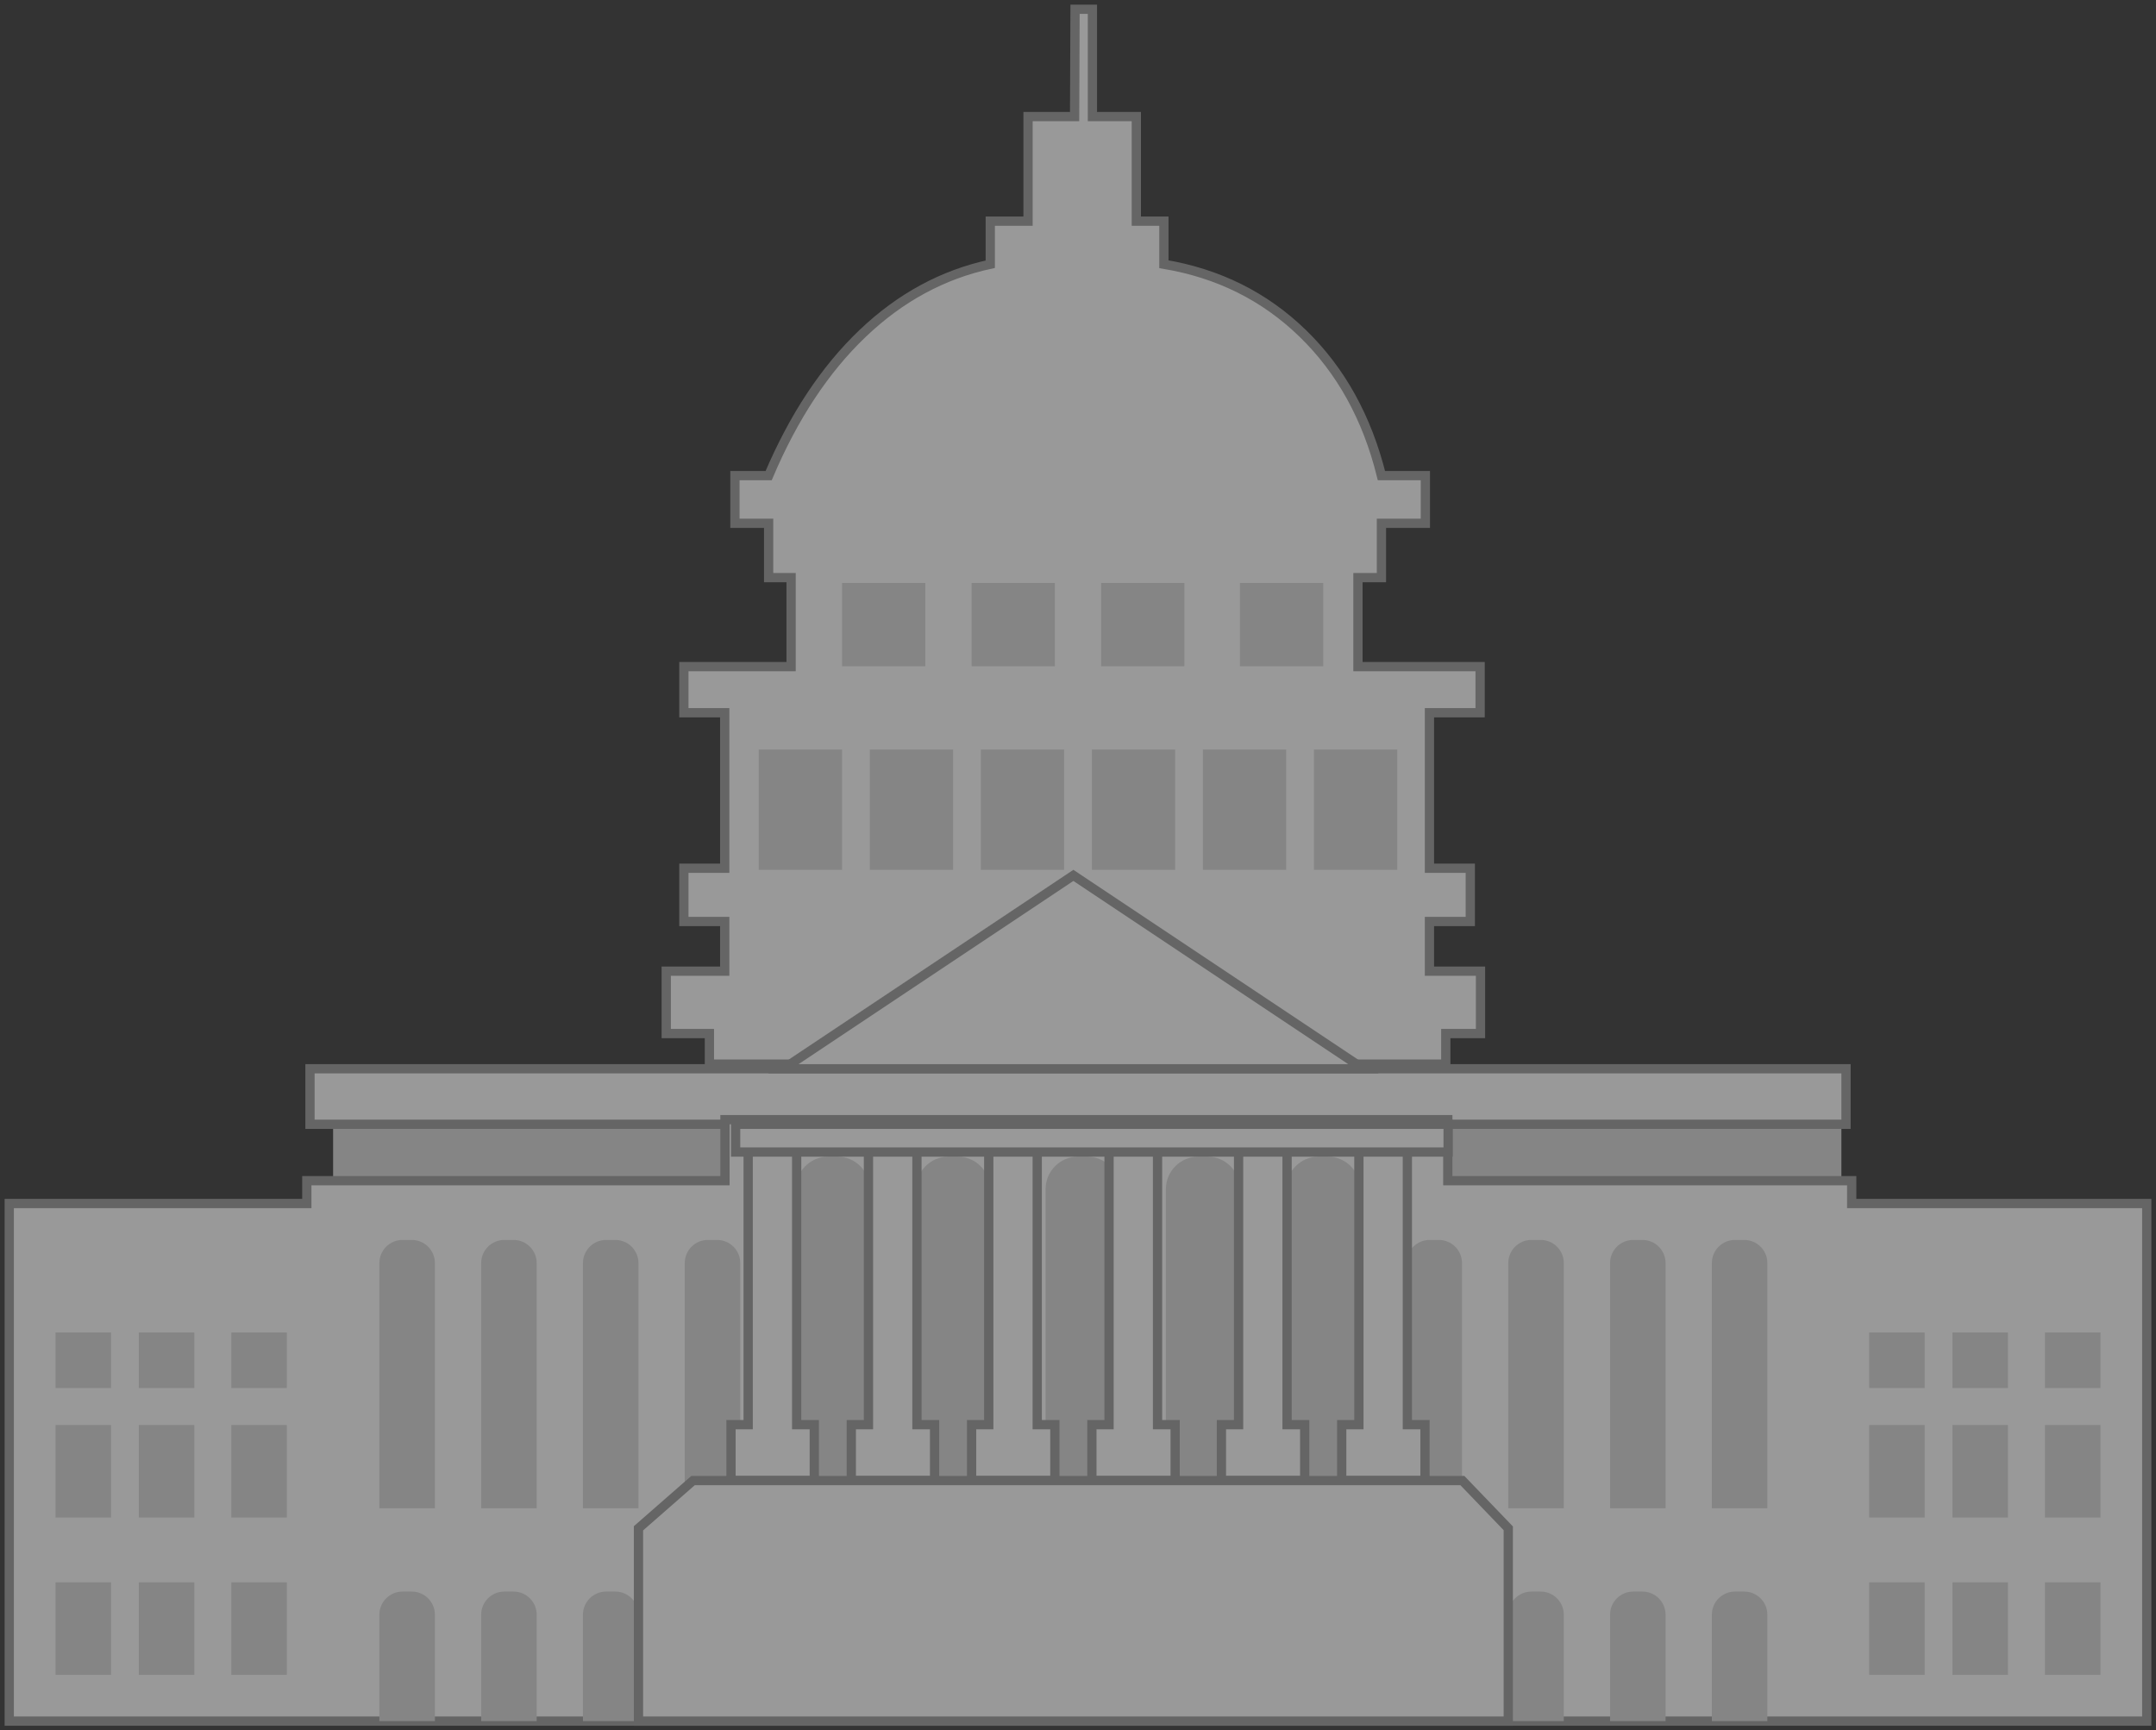 <?xml version="1.0" encoding="UTF-8"?>
<svg width="233px" height="187px" viewBox="0 0 233 187" version="1.1" xmlns="http://www.w3.org/2000/svg" xmlns:xlink="http://www.w3.org/1999/xlink">
    <rect x="0" y="0" width="233" height="187" fill="#333333" stroke="none"/>
    <title>Group 17</title>
    <g id="Designs-v5-(Final)" stroke="none" stroke-width="1" fill="none" fill-rule="evenodd" opacity="0.5">
        <g id="senate-overview" transform="translate(-465, -5326)">
            <g id="Group-93" transform="translate(-1, 4582)">
                <g id="Group-84" transform="translate(195, 81)">
                    <g id="Group-59" transform="translate(1, 586)">
                        <g id="Group-58" transform="translate(81, 40.709)">
                            <g id="Group-17" transform="translate(190, 37.291)">
                                <rect id="Rectangle" fill="#D8D8D8" x="35" y="120" width="163" height="7"></rect>
                                <path d="M198.5,114.5 L198.5,120.5 L32.5,120.5 L32.5,114.5 L198.5,114.5 Z" id="Rectangle" stroke="#979797" fill="#FFFFFF" transform="translate(115.5, 117.5) scale(1, -1) translate(-115.5, -117.5)"></path>
                                <polygon id="Path-12" stroke="#979797" fill="#FFFFFF" points="0 129.063 0 185 231 185 231 129.063 199.114 129.063 199.114 126.596 155.465 126.596 155.465 120 77.348 120 77.348 126.596 32.158 126.596 32.158 129.063"></polygon>
                                <path d="M42.5,133 L43.5,133 C44.881,133 46,134.119 46,135.5 L46,162 L46,162 L40,162 L40,135.5 C40,134.119 41.119,133 42.5,133 Z" id="Rectangle" fill="#D8D8D8"></path>
                                <path d="M42.5,171 L43.5,171 C44.881,171 46,172.119 46,173.5 L46,185 L46,185 L40,185 L40,173.5 C40,172.119 41.119,171 42.5,171 Z" id="Rectangle" fill="#D8D8D8"></path>
                                <path d="M53.5,133 L54.5,133 C55.881,133 57,134.119 57,135.5 L57,162 L57,162 L51,162 L51,135.5 C51,134.119 52.119,133 53.5,133 Z" id="Rectangle" fill="#D8D8D8"></path>
                                <path d="M53.5,171 L54.5,171 C55.881,171 57,172.119 57,173.5 L57,185 L57,185 L51,185 L51,173.5 C51,172.119 52.119,171 53.5,171 Z" id="Rectangle" fill="#D8D8D8"></path>
                                <path d="M64.5,133 L65.5,133 C66.881,133 68,134.119 68,135.5 L68,162 L68,162 L62,162 L62,135.5 C62,134.119 63.119,133 64.5,133 Z" id="Rectangle" fill="#D8D8D8"></path>
                                <path d="M75.5,133 L76.5,133 C77.881,133 79,134.119 79,135.5 L79,162 L79,162 L73,162 L73,135.5 C73,134.119 74.119,133 75.5,133 Z" id="Rectangle" fill="#D8D8D8"></path>
                                <path d="M64.5,171 L65.5,171 C66.881,171 68,172.119 68,173.5 L68,185 L68,185 L62,185 L62,173.5 C62,172.119 63.119,171 64.5,171 Z" id="Rectangle" fill="#D8D8D8"></path>
                                <path d="M164.5,133 L165.5,133 C166.881,133 168,134.119 168,135.5 L168,162 L168,162 L162,162 L162,135.5 C162,134.119 163.119,133 164.5,133 Z" id="Rectangle" fill="#D8D8D8"></path>
                                <path d="M164.5,171 L165.5,171 C166.881,171 168,172.119 168,173.5 L168,185 L168,185 L162,185 L162,173.5 C162,172.119 163.119,171 164.5,171 Z" id="Rectangle" fill="#D8D8D8"></path>
                                <path d="M175.5,133 L176.5,133 C177.881,133 179,134.119 179,135.5 L179,162 L179,162 L173,162 L173,135.5 C173,134.119 174.119,133 175.5,133 Z" id="Rectangle" fill="#D8D8D8"></path>
                                <path d="M175.5,171 L176.5,171 C177.881,171 179,172.119 179,173.5 L179,185 L179,185 L173,185 L173,173.5 C173,172.119 174.119,171 175.5,171 Z" id="Rectangle" fill="#D8D8D8"></path>
                                <path d="M186.5,133 L187.5,133 C188.881,133 190,134.119 190,135.5 L190,162 L190,162 L184,162 L184,135.5 C184,134.119 185.119,133 186.5,133 Z" id="Rectangle" fill="#D8D8D8"></path>
                                <path d="M141.5,124 L142.5,124 C144.433,124 146,125.567 146,127.5 L146,159 L146,159 L138,159 L138,127.5 C138,125.567 139.567,124 141.5,124 Z" id="Rectangle" fill="#D8D8D8"></path>
                                <path d="M128.5,124 L129.5,124 C131.433,124 133,125.567 133,127.5 L133,159 L133,159 L125,159 L125,127.5 C125,125.567 126.567,124 128.5,124 Z" id="Rectangle" fill="#D8D8D8"></path>
                                <path d="M115.5,124 L116.5,124 C118.433,124 120,125.567 120,127.5 L120,159 L120,159 L112,159 L112,127.5 C112,125.567 113.567,124 115.5,124 Z" id="Rectangle" fill="#D8D8D8"></path>
                                <path d="M101.5,124 L102.5,124 C104.433,124 106,125.567 106,127.5 L106,159 L106,159 L98,159 L98,127.5 C98,125.567 99.567,124 101.5,124 Z" id="Rectangle" fill="#D8D8D8"></path>
                                <path d="M88.5,124 L89.5,124 C91.433,124 93,125.567 93,127.5 L93,159 L93,159 L85,159 L85,127.5 C85,125.567 86.567,124 88.5,124 Z" id="Rectangle" fill="#D8D8D8"></path>
                                <path d="M153.5,133 L154.5,133 C155.881,133 157,134.119 157,135.5 L157,162 L157,162 L151,162 L151,135.5 C151,134.119 152.119,133 153.5,133 Z" id="Rectangle" fill="#D8D8D8"></path>
                                <polygon id="Path-28" stroke="#979797" fill="#FFFFFF" points="78 159 78 152.96 79.855 152.96 79.855 123 85.095 123 85.095 152.96 87 152.96 87 159"></polygon>
                                <polygon id="Path-28" stroke="#979797" fill="#FFFFFF" points="91 159 91 152.96 92.855 152.96 92.855 123 98.095 123 98.095 152.96 100 152.96 100 159"></polygon>
                                <polygon id="Path-28" stroke="#979797" fill="#FFFFFF" points="104 159 104 152.96 105.855 152.96 105.855 123 111.095 123 111.095 152.96 113 152.96 113 159"></polygon>
                                <polygon id="Path-28" stroke="#979797" fill="#FFFFFF" points="117 159 117 152.96 118.855 152.96 118.855 123 124.095 123 124.095 152.96 126 152.96 126 159"></polygon>
                                <polygon id="Path-28" stroke="#979797" fill="#FFFFFF" points="131 159 131 152.96 132.855 152.96 132.855 123 138.095 123 138.095 152.96 140 152.96 140 159"></polygon>
                                <polygon id="Path-28" stroke="#979797" fill="#FFFFFF" points="144 159 144 152.96 145.855 152.96 145.855 123 151.095 123 151.095 152.96 153 152.96 153 159"></polygon>
                                <rect id="Rectangle" stroke="#979797" fill="#FFFFFF" x="78.5" y="120.5" width="77" height="3"></rect>
                                <path d="M186.5,171 L187.5,171 C188.881,171 190,172.119 190,173.5 L190,185 L190,185 L184,185 L184,173.5 C184,172.119 185.119,171 186.5,171 Z" id="Rectangle" fill="#D8D8D8"></path>
                                <rect id="Rectangle" fill="#D8D8D8" x="5" y="143" width="6" height="6"></rect>
                                <rect id="Rectangle" fill="#D8D8D8" x="5" y="153" width="6" height="10"></rect>
                                <rect id="Rectangle" fill="#D8D8D8" x="5" y="170" width="6" height="10"></rect>
                                <rect id="Rectangle" fill="#D8D8D8" x="14" y="143" width="6" height="6"></rect>
                                <rect id="Rectangle" fill="#D8D8D8" x="14" y="153" width="6" height="10"></rect>
                                <rect id="Rectangle" fill="#D8D8D8" x="14" y="170" width="6" height="10"></rect>
                                <rect id="Rectangle" fill="#D8D8D8" x="24" y="143" width="6" height="6"></rect>
                                <rect id="Rectangle" fill="#D8D8D8" x="24" y="153" width="6" height="10"></rect>
                                <rect id="Rectangle" fill="#D8D8D8" x="24" y="170" width="6" height="10"></rect>
                                <rect id="Rectangle" fill="#D8D8D8" x="201" y="143" width="6" height="6"></rect>
                                <rect id="Rectangle" fill="#D8D8D8" x="201" y="153" width="6" height="10"></rect>
                                <rect id="Rectangle" fill="#D8D8D8" x="201" y="170" width="6" height="10"></rect>
                                <rect id="Rectangle" fill="#D8D8D8" x="210" y="143" width="6" height="6"></rect>
                                <rect id="Rectangle" fill="#D8D8D8" x="210" y="153" width="6" height="10"></rect>
                                <rect id="Rectangle" fill="#D8D8D8" x="210" y="170" width="6" height="10"></rect>
                                <rect id="Rectangle" fill="#D8D8D8" x="220" y="143" width="6" height="6"></rect>
                                <rect id="Rectangle" fill="#D8D8D8" x="220" y="153" width="6" height="10"></rect>
                                <rect id="Rectangle" fill="#D8D8D8" x="220" y="170" width="6" height="10"></rect>
                                <polygon id="Path-11" stroke="#979797" fill="#FFFFFF" points="73.901 159 157.037 159 162 164.162 162 185 68 185 68 164.162"></polygon>
                                <path d="M115.18,0 L115.133,11.596 L110.102,11.596 L110.102,22.898 L106.019,22.898 L106.019,27.555 C100.891,28.66 96.292,31.153 92.222,35.035 C88.152,38.917 84.767,44.039 82.067,50.401 L78.424,50.401 L78.424,55.549 L82.067,55.549 L82.067,61.424 L84.495,61.424 L84.495,71.043 L72.906,71.043 L72.906,76.026 L77.321,76.026 L77.321,92.828 L72.906,92.828 L72.906,98.586 L77.321,98.586 L77.321,103.95 L71,103.95 L71,110.695 L75.665,110.695 L75.665,114 L155.247,114 L155.247,110.695 L159,110.695 L159,103.95 L153.481,103.95 L153.481,98.586 L157.896,98.586 L157.896,92.828 L153.481,92.828 L153.481,76.026 L158.957,76.026 L158.957,71.043 L145.755,71.043 L145.755,61.424 L148.293,61.424 L148.293,55.549 L153.04,55.549 L153.04,50.401 L148.293,50.401 C146.746,44.159 143.913,39.037 139.794,35.035 C135.676,31.033 130.672,28.54 124.783,27.555 L124.783,22.898 L121.803,22.898 L121.803,11.596 L117.057,11.596 L117.057,0 L115.18,0 Z" id="Path-14" stroke="#979797" fill="#FFFFFF"></path>
                                <path d="M115,93.601 L146.349,114.5 L83.651,114.5 L115,93.601 Z" id="Path-13" stroke="#979797" fill="#FFFFFF"></path>
                                <rect id="Rectangle" fill="#D8D8D8" x="90" y="62" width="9" height="9"></rect>
                                <rect id="Rectangle" fill="#D8D8D8" x="104" y="62" width="9" height="9"></rect>
                                <rect id="Rectangle" fill="#D8D8D8" x="118" y="62" width="9" height="9"></rect>
                                <rect id="Rectangle" fill="#D8D8D8" x="133" y="62" width="9" height="9"></rect>
                                <rect id="Rectangle" fill="#D8D8D8" x="81" y="80" width="9" height="13"></rect>
                                <rect id="Rectangle" fill="#D8D8D8" x="93" y="80" width="9" height="13"></rect>
                                <rect id="Rectangle" fill="#D8D8D8" x="105" y="80" width="9" height="13"></rect>
                                <rect id="Rectangle" fill="#D8D8D8" x="117" y="80" width="9" height="13"></rect>
                                <rect id="Rectangle" fill="#D8D8D8" x="129" y="80" width="9" height="13"></rect>
                                <rect id="Rectangle" fill="#D8D8D8" x="141" y="80" width="9" height="13"></rect>
                            </g>
                        </g>
                    </g>
                </g>
            </g>
        </g>
    </g>
</svg>